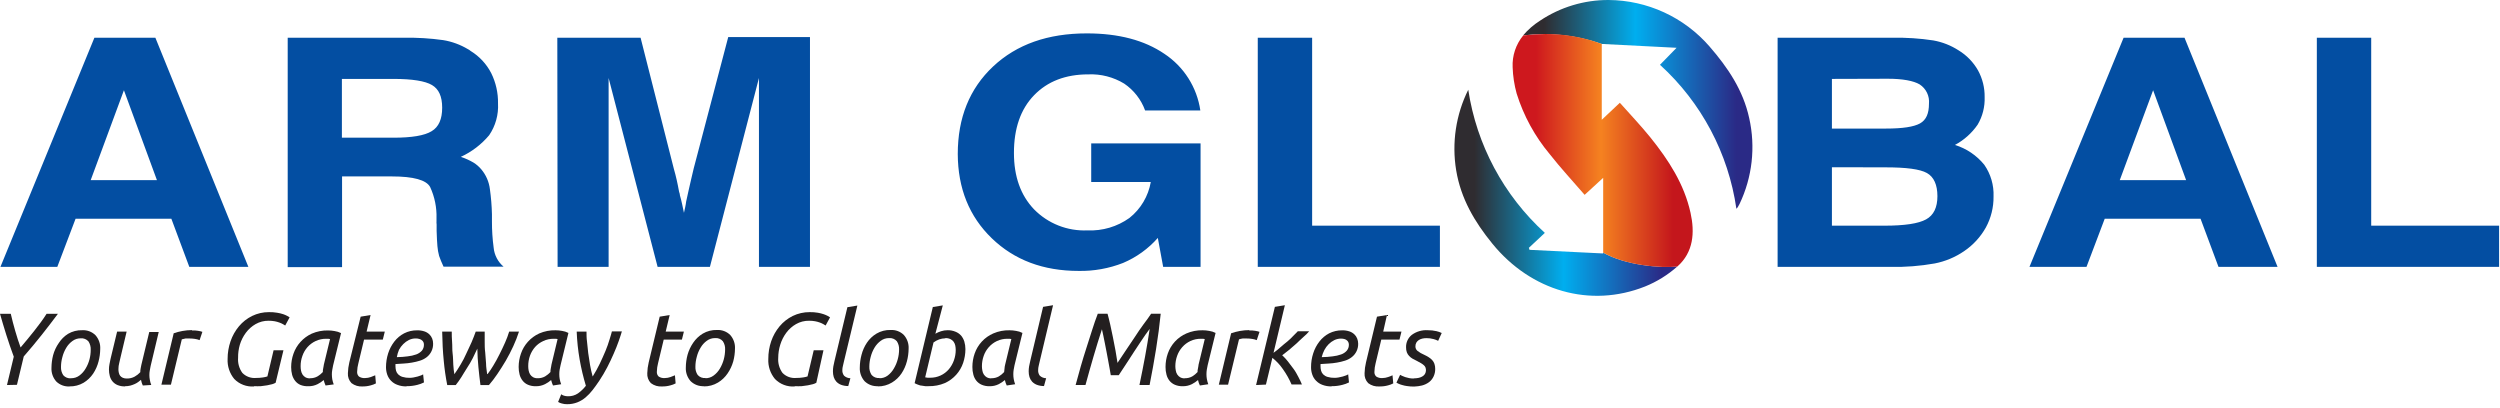 <svg xmlns="http://www.w3.org/2000/svg" width="441" height="72" viewBox="0 0 441 72" fill="none"><g clip-path="url(#clip0_23_17)"><path d="M1.23 67.92L2.43 62.92C1.96 61.65 1.52 60.37 1.12 59.1C0.72 57.83 0.34 56.55 0 55.35H1.9C2.13 56.35 2.39 57.35 2.68 58.35C2.97 59.35 3.28 60.35 3.63 61.29C4.43 60.36 5.23 59.38 6.05 58.35C6.87 57.32 7.59 56.35 8.22 55.35H10.22C9.307 56.577 8.357 57.813 7.37 59.06C6.383 60.307 5.323 61.58 4.19 62.88L2.99 67.88L1.23 67.92Z" fill="#231F20"></path><path d="M12.56 66.72C13.078 66.724 13.584 66.559 14 66.25C14.452 65.914 14.83 65.488 15.11 65C15.413 64.495 15.642 63.95 15.79 63.38C15.932 62.831 16.003 62.267 16 61.7C16.028 61.181 15.891 60.667 15.61 60.23C15.441 60.035 15.227 59.883 14.987 59.788C14.747 59.692 14.487 59.655 14.23 59.68C13.704 59.673 13.19 59.842 12.77 60.16C12.328 60.48 11.956 60.889 11.68 61.36C11.374 61.87 11.145 62.423 11 63C10.844 63.56 10.763 64.139 10.76 64.72C10.735 65.24 10.875 65.754 11.16 66.19C11.331 66.383 11.545 66.533 11.785 66.627C12.025 66.721 12.284 66.756 12.54 66.73M12.25 68.17C11.822 68.192 11.394 68.126 10.993 67.974C10.592 67.823 10.226 67.59 9.92 67.29C9.332 66.622 9.03 65.749 9.08 64.86C9.087 64.114 9.185 63.372 9.37 62.65C9.578 61.884 9.916 61.16 10.37 60.51C10.788 59.857 11.344 59.304 12 58.89C12.759 58.444 13.63 58.222 14.51 58.25C14.938 58.225 15.367 58.291 15.769 58.442C16.17 58.594 16.535 58.828 16.84 59.13C17.429 59.794 17.731 60.664 17.68 61.55C17.673 62.3 17.572 63.045 17.38 63.77C17.186 64.532 16.865 65.255 16.43 65.91C15.99 66.563 15.414 67.112 14.74 67.52C13.991 67.957 13.137 68.178 12.27 68.16L12.25 68.17Z" fill="#231F20"></path><path d="M22.05 68.16C21.595 68.174 21.142 68.092 20.72 67.92C20.383 67.779 20.085 67.559 19.85 67.28C19.624 67.005 19.46 66.684 19.37 66.34C19.268 65.962 19.218 65.572 19.22 65.18C19.22 64.868 19.25 64.556 19.31 64.25C19.36 63.94 19.42 63.63 19.5 63.31L20.66 58.49H22.34L21.27 63C21.21 63.28 21.14 63.6 21.04 64C20.941 64.365 20.891 64.742 20.89 65.12C20.887 65.332 20.911 65.544 20.96 65.75C20.999 65.941 21.077 66.121 21.19 66.28C21.315 66.436 21.476 66.56 21.66 66.64C21.888 66.735 22.134 66.78 22.38 66.77C22.858 66.781 23.33 66.667 23.75 66.44C24.124 66.233 24.462 65.966 24.75 65.65C24.75 65.46 24.75 65.26 24.8 65.05C24.85 64.84 24.87 64.62 24.93 64.38L26.33 58.56H28L26.57 64.56C26.51 64.83 26.46 65.1 26.42 65.36C26.371 65.627 26.348 65.898 26.35 66.17C26.351 66.448 26.378 66.726 26.43 67C26.482 67.311 26.566 67.616 26.68 67.91L25.19 68C25.13 67.87 25.07 67.71 25.01 67.55C24.947 67.371 24.9 67.187 24.87 67C24.717 67.136 24.557 67.263 24.39 67.38C24.197 67.522 23.989 67.642 23.77 67.74C23.517 67.853 23.257 67.946 22.99 68.02C22.682 68.094 22.367 68.131 22.05 68.13" fill="#231F20"></path><path d="M33.87 58.29C34.033 58.281 34.197 58.281 34.36 58.29L34.9 58.35L35.38 58.44C35.491 58.458 35.599 58.492 35.7 58.54L35.21 60C34.943 59.895 34.664 59.821 34.38 59.78C34.079 59.733 33.775 59.709 33.47 59.71C33.22 59.695 32.97 59.695 32.72 59.71C32.5 59.744 32.283 59.794 32.07 59.86L30.15 67.86H28.47L30.64 58.79C31.149 58.613 31.67 58.476 32.2 58.38C32.751 58.281 33.31 58.23 33.87 58.23" fill="#231F20"></path><path d="M44.8 68.17C44.161 68.217 43.52 68.124 42.921 67.897C42.321 67.671 41.779 67.317 41.33 66.86C40.507 65.866 40.085 64.599 40.15 63.31C40.148 62.248 40.324 61.194 40.67 60.19C41 59.231 41.501 58.34 42.15 57.56C42.787 56.801 43.573 56.181 44.46 55.74C45.394 55.285 46.421 55.052 47.46 55.06C47.942 55.05 48.425 55.087 48.9 55.17C49.256 55.225 49.607 55.309 49.95 55.42C50.191 55.5 50.426 55.6 50.65 55.72C50.84 55.82 50.98 55.91 51.09 55.98L50.31 57.42L49.91 57.18C49.712 57.068 49.505 56.974 49.29 56.9C49.02 56.8 48.743 56.724 48.46 56.67C48.107 56.607 47.749 56.577 47.39 56.58C46.584 56.567 45.79 56.771 45.09 57.17C44.417 57.555 43.831 58.076 43.37 58.7C42.899 59.334 42.541 60.045 42.31 60.8C42.092 61.55 41.987 62.329 42 63.11C41.924 64.066 42.194 65.016 42.76 65.79C43.072 66.106 43.45 66.348 43.866 66.501C44.283 66.653 44.728 66.711 45.17 66.67C45.578 66.673 45.986 66.643 46.39 66.58C46.655 66.543 46.916 66.483 47.17 66.4L48.26 61.79H50L48.62 67.52C48.431 67.627 48.229 67.711 48.02 67.77C47.77 67.84 47.47 67.91 47.13 67.97C46.79 68.03 46.43 68.08 46.03 68.12C45.63 68.14 45.23 68.14 44.83 68.12" fill="#231F20"></path><path d="M54.73 66.72C55.174 66.727 55.612 66.616 56 66.4C56.352 66.19 56.672 65.931 56.95 65.63C56.95 65.43 56.95 65.21 57.01 64.99C57.07 64.77 57.08 64.54 57.13 64.31L58.22 59.81C58.122 59.782 58.022 59.765 57.92 59.76C57.797 59.751 57.673 59.751 57.55 59.76C56.904 59.748 56.264 59.885 55.68 60.16C55.137 60.413 54.65 60.774 54.25 61.22C53.853 61.67 53.547 62.193 53.35 62.76C53.133 63.349 53.025 63.972 53.03 64.6C53.028 64.858 53.052 65.116 53.1 65.37C53.145 65.614 53.233 65.847 53.36 66.06C53.489 66.262 53.663 66.43 53.87 66.55C54.124 66.689 54.411 66.754 54.7 66.74M57.43 68C57.37 67.873 57.31 67.723 57.25 67.55C57.188 67.384 57.138 67.213 57.1 67.04C56.775 67.323 56.415 67.565 56.03 67.76C55.52 68.02 54.952 68.147 54.38 68.13C53.909 68.151 53.439 68.073 53 67.9C52.635 67.745 52.316 67.501 52.07 67.19C51.82 66.873 51.636 66.509 51.53 66.12C51.414 65.676 51.357 65.219 51.36 64.76C51.361 63.953 51.5 63.151 51.77 62.39C52.036 61.624 52.454 60.92 53 60.32C53.559 59.698 54.239 59.197 55 58.85C55.912 58.457 56.898 58.266 57.89 58.29C58.273 58.292 58.654 58.328 59.03 58.4C59.424 58.456 59.806 58.578 60.16 58.76L58.76 64.46C58.7 64.73 58.65 65 58.61 65.25C58.561 65.514 58.538 65.782 58.54 66.05C58.544 66.331 58.567 66.612 58.61 66.89C58.669 67.204 58.756 67.512 58.87 67.81L57.43 68Z" fill="#231F20"></path><path d="M64 68.17C63.283 68.228 62.571 68.018 62 67.58C61.779 67.348 61.609 67.073 61.5 66.772C61.392 66.47 61.347 66.149 61.37 65.83C61.387 65.19 61.471 64.553 61.62 63.93L63.62 55.86L65.37 55.57L64.67 58.49H67.88L67.53 59.9H64.22L63.22 64.07C63.088 64.556 63.014 65.056 63 65.56C62.985 65.718 63.006 65.878 63.061 66.027C63.117 66.176 63.205 66.31 63.32 66.42C63.643 66.629 64.027 66.724 64.41 66.69C64.751 66.685 65.089 66.624 65.41 66.51C65.676 66.422 65.936 66.319 66.19 66.2L66.31 67.63C66.019 67.785 65.71 67.902 65.39 67.98C64.905 68.115 64.403 68.179 63.9 68.17" fill="#231F20"></path><path d="M71.7 68.16C71.158 68.173 70.618 68.081 70.11 67.89C69.694 67.744 69.317 67.506 69.005 67.195C68.694 66.883 68.456 66.506 68.31 66.09C68.164 65.669 68.09 65.226 68.09 64.78C68.09 63.949 68.218 63.122 68.47 62.33C68.711 61.579 69.08 60.876 69.56 60.25C70.025 59.647 70.615 59.152 71.29 58.8C72.002 58.439 72.792 58.257 73.59 58.27C74.025 58.259 74.458 58.323 74.87 58.46C75.195 58.567 75.492 58.745 75.74 58.98C75.959 59.191 76.13 59.447 76.24 59.73C76.348 60.011 76.402 60.309 76.4 60.61C76.413 61.068 76.319 61.523 76.124 61.938C75.93 62.353 75.641 62.717 75.28 63C74.923 63.275 74.52 63.485 74.09 63.62C73.625 63.766 73.151 63.88 72.67 63.96C72.181 64.047 71.686 64.103 71.19 64.13L69.76 64.22C69.76 64.31 69.76 64.39 69.76 64.45V64.6C69.763 64.866 69.796 65.131 69.86 65.39C69.929 65.636 70.06 65.859 70.24 66.04C70.451 66.245 70.708 66.396 70.99 66.48C71.398 66.603 71.824 66.661 72.25 66.65C72.492 66.65 72.733 66.627 72.97 66.58C73.207 66.543 73.441 66.49 73.67 66.42C73.9 66.35 74.1 66.29 74.27 66.22C74.402 66.176 74.527 66.112 74.64 66.03L74.79 67.46C74.418 67.648 74.025 67.793 73.62 67.89C73 68.052 72.361 68.129 71.72 68.12M70 63C70.7 63 71.34 62.93 71.92 62.86C72.435 62.807 72.942 62.693 73.43 62.52C73.813 62.381 74.156 62.151 74.43 61.85C74.672 61.544 74.797 61.16 74.78 60.77C74.779 60.651 74.759 60.533 74.72 60.42C74.669 60.296 74.595 60.184 74.5 60.09C74.362 59.951 74.189 59.851 74 59.8C73.784 59.731 73.557 59.697 73.33 59.7C72.918 59.698 72.511 59.79 72.14 59.97C71.77 60.154 71.432 60.397 71.14 60.69C70.843 60.985 70.59 61.322 70.39 61.69C70.211 62.111 70.08 62.55 70 63Z" fill="#231F20"></path><path d="M86 66C86.362 65.527 86.696 65.032 87 64.52C87.37 63.91 87.74 63.26 88.1 62.52C88.46 61.78 88.8 61.13 89.1 60.42C89.38 59.792 89.621 59.148 89.82 58.49H91.55C91.269 59.366 90.935 60.224 90.55 61.06C90.14 61.95 89.7 62.8 89.22 63.63C88.74 64.46 88.22 65.24 87.73 65.98C87.24 66.72 86.73 67.36 86.25 67.92H84.75C84.61 66.92 84.5 65.81 84.39 64.75C84.28 63.69 84.23 62.6 84.2 61.5C83.96 62.04 83.69 62.6 83.39 63.19C83.09 63.78 82.76 64.34 82.39 64.9C82.02 65.46 81.72 66 81.39 66.52C81.06 67.04 80.72 67.52 80.39 67.92H78.89C78.614 66.515 78.41 65.096 78.28 63.67C78.12 62.08 78.03 60.35 78 58.49H79.69C79.69 59.06 79.69 59.67 79.75 60.34C79.81 61.01 79.75 61.67 79.84 62.34C79.93 63.01 79.92 63.66 79.96 64.34C80 65.02 80.07 65.53 80.15 66.01C80.52 65.49 80.89 64.92 81.26 64.29C81.63 63.66 81.98 63.02 82.26 62.36C82.54 61.7 82.9 61.06 83.19 60.36C83.48 59.66 83.72 59.08 83.92 58.49H85.5C85.5 59.03 85.5 59.61 85.5 60.24C85.5 60.87 85.5 61.5 85.59 62.15L85.74 64.1C85.74 64.75 85.86 65.37 85.93 65.96" fill="#231F20"></path><path d="M94.85 66.72C95.304 66.731 95.753 66.62 96.15 66.4C96.5 66.188 96.82 65.929 97.1 65.63C97.1 65.43 97.1 65.21 97.16 64.99C97.22 64.77 97.23 64.54 97.28 64.31L98.36 59.81C98.265 59.782 98.168 59.766 98.07 59.76C97.943 59.751 97.816 59.751 97.69 59.76C97.047 59.748 96.411 59.885 95.83 60.16C95.287 60.405 94.8 60.759 94.4 61.2C94.003 61.652 93.695 62.175 93.49 62.74C93.281 63.331 93.176 63.953 93.18 64.58C93.178 64.838 93.202 65.096 93.25 65.35C93.295 65.594 93.383 65.827 93.51 66.04C93.638 66.242 93.813 66.41 94.02 66.53C94.274 66.669 94.561 66.734 94.85 66.72ZM97.55 68C97.49 67.873 97.43 67.723 97.37 67.55C97.308 67.384 97.258 67.213 97.22 67.04C96.894 67.323 96.535 67.565 96.15 67.76C95.639 68.017 95.072 68.145 94.5 68.13C94.03 68.14 93.563 68.052 93.13 67.87C92.765 67.715 92.445 67.471 92.2 67.16C91.95 66.843 91.766 66.479 91.66 66.09C91.544 65.646 91.487 65.189 91.49 64.73C91.491 63.922 91.63 63.121 91.9 62.36C92.163 61.595 92.578 60.891 93.12 60.29C93.678 59.668 94.359 59.167 95.12 58.82C96.031 58.426 97.017 58.235 98.01 58.26C98.392 58.263 98.774 58.299 99.15 58.37C99.541 58.426 99.919 58.548 100.27 58.73L98.88 64.43C98.82 64.7 98.77 64.97 98.72 65.22C98.679 65.485 98.659 65.752 98.66 66.02C98.658 66.302 98.682 66.583 98.73 66.86C98.789 67.174 98.876 67.482 98.99 67.78L97.55 68Z" fill="#231F20"></path><path d="M104.56 66.4C105.018 65.67 105.435 64.915 105.81 64.14C106.18 63.36 106.51 62.61 106.81 61.9C107.11 61.19 107.33 60.53 107.52 59.9C107.71 59.27 107.86 58.82 107.94 58.46H109.7C109.57 58.92 109.38 59.46 109.14 60.17C108.9 60.88 108.6 61.59 108.26 62.38C107.92 63.17 107.53 63.99 107.1 64.82C106.673 65.638 106.202 66.433 105.69 67.2C105.31 67.77 104.92 68.3 104.53 68.81C104.163 69.286 103.748 69.721 103.29 70.11C102.853 70.477 102.36 70.771 101.83 70.98C101.256 71.2 100.645 71.308 100.03 71.3C99.712 71.305 99.395 71.261 99.09 71.17C98.863 71.117 98.647 71.025 98.45 70.9L99 69.55C99.146 69.663 99.312 69.748 99.49 69.8C99.711 69.866 99.94 69.9 100.17 69.9C100.806 69.924 101.432 69.745 101.96 69.39C102.485 69.013 102.954 68.561 103.35 68.05C102.891 66.53 102.524 64.984 102.25 63.42C101.965 61.79 101.792 60.143 101.73 58.49H103.46C103.46 59.03 103.46 59.63 103.55 60.27C103.64 60.91 103.67 61.59 103.76 62.27C103.85 62.95 103.96 63.66 104.08 64.36C104.2 65.06 104.36 65.73 104.53 66.36" fill="#231F20"></path><path d="M116.81 68.17C116.093 68.228 115.381 68.018 114.81 67.58C114.589 67.348 114.419 67.073 114.31 66.772C114.202 66.47 114.157 66.149 114.18 65.83C114.197 65.19 114.281 64.553 114.43 63.93L116.37 55.86L118.13 55.57L117.43 58.49H120.64L120.29 59.9H117.08L116.08 64.07C115.952 64.557 115.881 65.057 115.87 65.56C115.855 65.718 115.876 65.878 115.931 66.027C115.987 66.176 116.075 66.31 116.19 66.42C116.513 66.629 116.897 66.724 117.28 66.69C117.621 66.685 117.959 66.624 118.28 66.51C118.546 66.422 118.806 66.319 119.06 66.2L119.18 67.63C118.889 67.785 118.58 67.902 118.26 67.98C117.775 68.115 117.273 68.179 116.77 68.17" fill="#231F20"></path><path d="M124.42 66.72C124.945 66.729 125.459 66.564 125.88 66.25C126.335 65.915 126.717 65.489 127 65C127.299 64.493 127.527 63.948 127.68 63.38C127.828 62.819 127.905 62.241 127.91 61.66C127.94 61.14 127.799 60.624 127.51 60.19C127.342 59.994 127.128 59.841 126.888 59.745C126.647 59.649 126.387 59.613 126.13 59.64C125.604 59.635 125.091 59.804 124.67 60.12C124.23 60.441 123.863 60.849 123.59 61.32C123.281 61.825 123.052 62.375 122.91 62.95C122.754 63.51 122.673 64.089 122.67 64.67C122.64 65.191 122.781 65.707 123.07 66.14C123.239 66.335 123.453 66.487 123.693 66.581C123.934 66.675 124.193 66.709 124.45 66.68M124.16 68.12C123.732 68.142 123.304 68.076 122.903 67.924C122.502 67.773 122.136 67.54 121.83 67.24C121.535 66.911 121.308 66.527 121.162 66.11C121.016 65.693 120.954 65.251 120.98 64.81C120.986 64.064 121.087 63.321 121.28 62.6C121.492 61.836 121.83 61.113 122.28 60.46C122.72 59.807 123.296 59.258 123.97 58.85C124.726 58.405 125.593 58.183 126.47 58.21C126.9 58.185 127.33 58.25 127.733 58.402C128.136 58.553 128.503 58.788 128.81 59.09C129.399 59.754 129.701 60.624 129.65 61.51C129.643 62.26 129.542 63.005 129.35 63.73C129.136 64.493 128.799 65.216 128.35 65.87C127.91 66.523 127.334 67.073 126.66 67.48C125.898 67.941 125.021 68.177 124.13 68.16L124.16 68.12Z" fill="#231F20"></path><path d="M140.17 68.17C139.533 68.217 138.893 68.124 138.295 67.897C137.698 67.671 137.157 67.317 136.71 66.86C135.882 65.868 135.46 64.6 135.53 63.31C135.525 62.249 135.698 61.194 136.04 60.19C136.37 59.231 136.871 58.34 137.52 57.56C138.156 56.801 138.943 56.181 139.83 55.74C140.764 55.286 141.791 55.053 142.83 55.06C143.316 55.051 143.801 55.088 144.28 55.17C144.619 55.228 144.953 55.312 145.28 55.42C145.524 55.502 145.761 55.602 145.99 55.72L146.42 55.98L145.64 57.42L145.24 57.18C145.045 57.069 144.841 56.976 144.63 56.9C144.357 56.8 144.076 56.724 143.79 56.67C143.437 56.606 143.079 56.576 142.72 56.58C141.914 56.567 141.12 56.771 140.42 57.17C139.747 57.555 139.161 58.076 138.7 58.7C138.229 59.334 137.871 60.045 137.64 60.8C137.405 61.548 137.284 62.326 137.28 63.11C137.204 64.066 137.474 65.016 138.04 65.79C138.352 66.106 138.729 66.348 139.146 66.501C139.563 66.653 140.008 66.711 140.45 66.67C140.858 66.673 141.266 66.643 141.67 66.58C141.935 66.543 142.196 66.483 142.45 66.4L143.54 61.79H145.26L144 67.52C143.812 67.629 143.61 67.713 143.4 67.77C143.15 67.84 142.85 67.91 142.51 67.97C142.17 68.03 141.81 68.08 141.42 68.12C141.03 68.16 140.62 68.12 140.21 68.12" fill="#231F20"></path><path d="M148.87 63.77L148.69 64.55C148.624 64.784 148.59 65.027 148.59 65.27C148.566 65.629 148.673 65.984 148.89 66.27C149.194 66.554 149.594 66.715 150.01 66.72L149.63 68.1C149.2 68.105 148.773 68.03 148.37 67.88C148.051 67.759 147.764 67.568 147.53 67.32C147.32 67.087 147.163 66.81 147.07 66.51C146.974 66.185 146.927 65.848 146.93 65.51C146.929 65.219 146.953 64.928 147 64.64C147.051 64.323 147.117 64.01 147.2 63.7L149.48 54.19L151.24 53.9L148.87 63.77Z" fill="#231F20"></path><path d="M155.13 66.72C155.655 66.73 156.169 66.565 156.59 66.25C157.034 65.912 157.405 65.486 157.68 65C157.983 64.495 158.212 63.95 158.36 63.38C158.515 62.82 158.596 62.241 158.6 61.66C158.625 61.14 158.485 60.626 158.2 60.19C158.03 59.995 157.817 59.843 157.577 59.748C157.337 59.652 157.077 59.615 156.82 59.64C156.293 59.633 155.78 59.802 155.36 60.12C154.92 60.443 154.549 60.851 154.27 61.32C153.965 61.827 153.736 62.377 153.59 62.95C153.434 63.51 153.353 64.088 153.35 64.67C153.325 65.19 153.465 65.704 153.75 66.14C153.92 66.333 154.135 66.483 154.375 66.577C154.615 66.671 154.874 66.706 155.13 66.68M154.84 68.12C154.412 68.142 153.984 68.076 153.583 67.924C153.182 67.773 152.816 67.54 152.51 67.24C151.922 66.572 151.62 65.699 151.67 64.81C151.676 64.064 151.777 63.321 151.97 62.6C152.162 61.837 152.483 61.114 152.92 60.46C153.357 59.805 153.934 59.255 154.61 58.85C155.365 58.403 156.233 58.18 157.11 58.21C157.538 58.185 157.967 58.251 158.368 58.402C158.77 58.554 159.135 58.788 159.44 59.09C160.028 59.754 160.33 60.624 160.28 61.51C160.273 62.26 160.172 63.005 159.98 63.73C159.786 64.492 159.464 65.215 159.03 65.87C158.593 66.525 158.015 67.075 157.34 67.48C156.587 67.937 155.721 68.173 154.84 68.16V68.12Z" fill="#231F20"></path><path d="M166.75 59.68C166.382 59.685 166.017 59.749 165.67 59.87C165.313 60.003 164.977 60.184 164.67 60.41L163.2 66.56L163.62 66.63C163.776 66.645 163.934 66.645 164.09 66.63C164.715 66.637 165.334 66.506 165.902 66.246C166.471 65.987 166.975 65.606 167.38 65.13C167.768 64.668 168.07 64.139 168.27 63.57C168.482 62.98 168.59 62.357 168.59 61.73C168.589 61.468 168.562 61.207 168.51 60.95C168.459 60.709 168.361 60.482 168.22 60.28C168.074 60.083 167.882 59.925 167.66 59.82C167.378 59.691 167.07 59.629 166.76 59.64M165 58.87C165.315 58.685 165.651 58.538 166 58.43C166.378 58.308 166.773 58.247 167.17 58.25C167.64 58.242 168.106 58.331 168.54 58.51C168.923 58.659 169.265 58.895 169.54 59.2C169.798 59.513 169.991 59.873 170.11 60.26C170.235 60.692 170.299 61.14 170.3 61.59C170.298 62.413 170.163 63.23 169.9 64.01C169.64 64.782 169.224 65.493 168.68 66.1C168.124 66.725 167.443 67.226 166.68 67.57C165.773 67.953 164.795 68.141 163.81 68.12H163.21C162.988 68.101 162.768 68.068 162.55 68.02C162.32 68.02 162.11 67.91 161.89 67.84C161.699 67.775 161.515 67.691 161.34 67.59L164.55 54.16L166.31 53.87L165 58.87Z" fill="#231F20"></path><path d="M174.88 66.72C175.337 66.732 175.79 66.621 176.19 66.4C176.539 66.19 176.856 65.931 177.13 65.63C177.14 65.415 177.163 65.202 177.2 64.99C177.2 64.77 177.26 64.54 177.31 64.31L178.4 59.81C178.302 59.782 178.202 59.765 178.1 59.76C177.977 59.751 177.853 59.751 177.73 59.76C177.084 59.749 176.445 59.886 175.86 60.16C175.32 60.414 174.837 60.774 174.44 61.22C174.037 61.667 173.727 62.191 173.53 62.76C173.318 63.35 173.21 63.973 173.21 64.6C173.212 64.859 173.239 65.117 173.29 65.37C173.326 65.616 173.415 65.851 173.55 66.06C173.679 66.262 173.853 66.43 174.06 66.55C174.31 66.689 174.594 66.755 174.88 66.74M177.59 68C177.515 67.855 177.452 67.705 177.4 67.55C177.342 67.383 177.295 67.213 177.26 67.04C176.933 67.321 176.574 67.563 176.19 67.76C175.679 68.018 175.112 68.145 174.54 68.13C174.07 68.14 173.603 68.052 173.17 67.87C172.804 67.713 172.482 67.469 172.23 67.16C171.979 66.845 171.799 66.48 171.7 66.09C171.579 65.647 171.522 65.189 171.53 64.73C171.528 63.923 171.663 63.122 171.93 62.36C172.202 61.575 172.634 60.855 173.199 60.246C173.763 59.636 174.448 59.151 175.21 58.82C176.118 58.426 177.101 58.235 178.09 58.26C178.476 58.262 178.861 58.299 179.24 58.37C179.631 58.426 180.01 58.548 180.36 58.73L178.96 64.43C178.9 64.7 178.85 64.97 178.81 65.22C178.769 65.485 178.749 65.752 178.75 66.02C178.749 66.302 178.772 66.583 178.82 66.86C178.876 67.174 178.959 67.481 179.07 67.78L177.59 68Z" fill="#231F20"></path><path d="M183.4 63.77L183.22 64.55C183.162 64.786 183.132 65.027 183.13 65.27C183.103 65.627 183.206 65.982 183.42 66.27C183.724 66.554 184.124 66.715 184.54 66.72L184.16 68.1C183.73 68.104 183.303 68.03 182.9 67.88C182.583 67.757 182.296 67.566 182.06 67.32C181.85 67.087 181.693 66.81 181.6 66.51C181.504 66.185 181.457 65.848 181.46 65.51C181.459 65.219 181.483 64.927 181.53 64.64C181.581 64.323 181.647 64.01 181.73 63.7L184 54.13L185.76 53.84L183.4 63.77Z" fill="#231F20"></path><path d="M202.78 58.05C202.58 58.32 202.34 58.66 202.05 59.05L201.11 60.44L200.06 62.03L199 63.67L198.06 65.1L197.35 66.18H195.94C195.89 65.89 195.83 65.52 195.75 65.08C195.67 64.64 195.58 64.16 195.49 63.65C195.4 63.14 195.29 62.65 195.19 62.05C195.09 61.45 194.98 60.97 194.88 60.46C194.78 59.95 194.68 59.46 194.6 59.08C194.52 58.7 194.44 58.32 194.38 58.08C193.87 59.64 193.38 61.25 192.89 62.91C192.4 64.57 191.94 66.24 191.48 67.91H189.74C190.03 66.82 190.33 65.72 190.65 64.62C190.97 63.52 191.3 62.42 191.65 61.35C192 60.28 192.32 59.24 192.65 58.22C192.98 57.2 193.3 56.22 193.65 55.34H195.37C195.52 55.87 195.67 56.5 195.84 57.23C196.01 57.96 196.16 58.71 196.32 59.5C196.48 60.29 196.64 61.08 196.78 61.87C196.92 62.66 197.04 63.37 197.13 64.01L198.57 61.85L200.16 59.48C200.69 58.69 201.16 57.94 201.71 57.22C202.26 56.5 202.71 55.87 203.06 55.34H204.75C204.543 57.38 204.27 59.457 203.93 61.57C203.59 63.683 203.21 65.797 202.79 67.91H201C201.36 66.17 201.7 64.48 202 62.84C202.3 61.2 202.57 59.6 202.8 58.04" fill="#231F20"></path><path d="M209 66.72C209.457 66.732 209.91 66.621 210.31 66.4C210.659 66.19 210.975 65.931 211.25 65.63C211.25 65.43 211.25 65.21 211.32 64.99C211.39 64.77 211.38 64.54 211.43 64.31L212.52 59.81C212.422 59.782 212.322 59.765 212.22 59.76C212.097 59.751 211.973 59.751 211.85 59.76C211.204 59.749 210.565 59.886 209.98 60.16C209.44 60.414 208.957 60.774 208.56 61.22C208.16 61.67 207.851 62.193 207.65 62.76C207.438 63.35 207.33 63.973 207.33 64.6C207.332 64.859 207.358 65.117 207.41 65.37C207.446 65.616 207.535 65.851 207.67 66.06C207.798 66.262 207.973 66.43 208.18 66.55C208.43 66.689 208.714 66.755 209 66.74M211.66 68C211.585 67.855 211.522 67.705 211.47 67.55C211.411 67.383 211.365 67.213 211.33 67.04C211.003 67.321 210.644 67.563 210.26 67.76C209.749 68.018 209.182 68.145 208.61 68.13C208.14 68.14 207.673 68.052 207.24 67.87C206.874 67.713 206.551 67.469 206.3 67.16C206.049 66.845 205.868 66.48 205.77 66.09C205.649 65.647 205.592 65.189 205.6 64.73C205.598 63.923 205.733 63.122 206 62.36C206.272 61.575 206.704 60.855 207.268 60.246C207.833 59.636 208.518 59.151 209.28 58.82C210.188 58.426 211.171 58.235 212.16 58.26C212.546 58.262 212.931 58.299 213.31 58.37C213.701 58.426 214.079 58.548 214.43 58.73L213.03 64.43C212.97 64.7 212.92 64.97 212.88 65.22C212.839 65.485 212.819 65.752 212.82 66.02C212.818 66.302 212.842 66.583 212.89 66.86C212.946 67.174 213.029 67.481 213.14 67.78L211.66 68Z" fill="#231F20"></path><path d="M220.35 58.29C220.513 58.281 220.677 58.281 220.84 58.29L221.38 58.35L221.86 58.44C221.971 58.458 222.078 58.492 222.18 58.54L221.69 60C221.423 59.895 221.144 59.821 220.86 59.78C220.559 59.733 220.255 59.709 219.95 59.71C219.7 59.695 219.45 59.695 219.2 59.71C218.983 59.742 218.769 59.792 218.56 59.86L216.63 67.86H215L217.17 58.79C217.679 58.613 218.2 58.476 218.73 58.38C219.281 58.281 219.84 58.231 220.4 58.23" fill="#231F20"></path><path d="M221.57 67.92L224.89 54.13L226.65 53.84L224.65 62.24C225.05 61.95 225.46 61.63 225.89 61.24C226.32 60.85 226.71 60.55 227.09 60.24C227.47 59.93 227.82 59.58 228.14 59.24C228.46 58.9 228.73 58.67 228.93 58.44H230.93C230.67 58.75 230.35 59.1 229.93 59.44C229.51 59.78 229.12 60.22 228.68 60.61C228.24 61 227.81 61.38 227.37 61.74C226.93 62.1 226.53 62.41 226.18 62.67C226.543 63.002 226.877 63.363 227.18 63.75C227.51 64.16 227.83 64.61 228.18 65.07C228.53 65.53 228.77 66.01 229.03 66.49C229.29 66.97 229.49 67.41 229.66 67.82H227.83C227.42 66.869 226.91 65.964 226.31 65.12C225.791 64.366 225.164 63.692 224.45 63.12L223.31 67.84L221.57 67.92Z" fill="#231F20"></path><path d="M234.88 68.16C234.334 68.173 233.791 68.081 233.28 67.89C232.857 67.737 232.475 67.491 232.16 67.17C231.856 66.867 231.627 66.497 231.49 66.09C231.34 65.67 231.266 65.226 231.27 64.78C231.265 63.948 231.393 63.121 231.65 62.33C231.887 61.578 232.256 60.873 232.74 60.25C233.201 59.648 233.788 59.153 234.46 58.8C235.173 58.442 235.962 58.261 236.76 58.27C237.194 58.258 237.628 58.322 238.04 58.46C238.365 58.567 238.662 58.745 238.91 58.98C239.132 59.189 239.303 59.445 239.41 59.73C239.521 60.01 239.579 60.309 239.58 60.61C239.594 61.069 239.5 61.526 239.303 61.941C239.107 62.357 238.814 62.72 238.45 63C238.094 63.277 237.691 63.487 237.26 63.62C236.798 63.766 236.327 63.88 235.85 63.96C235.357 64.047 234.86 64.104 234.36 64.13L232.94 64.22C232.931 64.296 232.931 64.374 232.94 64.45V64.6C232.938 64.867 232.972 65.132 233.04 65.39C233.105 65.635 233.233 65.859 233.41 66.04C233.621 66.245 233.878 66.396 234.16 66.48C234.568 66.603 234.994 66.661 235.42 66.65C235.662 66.651 235.903 66.627 236.14 66.58C236.38 66.543 236.617 66.49 236.85 66.42L237.45 66.22C237.581 66.174 237.706 66.11 237.82 66.03L237.96 67.46C237.588 67.648 237.195 67.793 236.79 67.89C236.173 68.052 235.537 68.13 234.9 68.12M233.15 63C233.86 63 234.5 62.93 235.08 62.86C235.592 62.807 236.095 62.693 236.58 62.52C236.965 62.386 237.31 62.156 237.58 61.85C237.83 61.547 237.958 61.162 237.94 60.77C237.935 60.65 237.911 60.532 237.87 60.42C237.827 60.293 237.751 60.179 237.65 60.09C237.532 59.972 237.388 59.883 237.23 59.83C237.013 59.761 236.787 59.728 236.56 59.73C236.148 59.727 235.74 59.819 235.37 60C234.999 60.182 234.661 60.426 234.37 60.72C234.076 61.016 233.827 61.352 233.63 61.72C233.418 62.125 233.257 62.555 233.15 63Z" fill="#231F20"></path><path d="M243.34 68.17C242.623 68.228 241.911 68.018 241.34 67.58C241.119 67.348 240.949 67.073 240.84 66.772C240.732 66.47 240.687 66.149 240.71 65.83C240.727 65.19 240.811 64.553 240.96 63.93L242.9 55.86L244.66 55.57L244 58.49H247.22L246.87 59.9H243.66L242.66 64.07C242.532 64.557 242.461 65.057 242.45 65.56C242.431 65.718 242.45 65.879 242.506 66.029C242.561 66.178 242.652 66.312 242.77 66.42C243.093 66.629 243.477 66.724 243.86 66.69C244.201 66.687 244.539 66.626 244.86 66.51C245.127 66.426 245.388 66.322 245.64 66.2L245.77 67.63C245.479 67.785 245.17 67.902 244.85 67.98C244.365 68.114 243.863 68.178 243.36 68.17" fill="#231F20"></path><path d="M249.4 66.74C249.662 66.742 249.923 66.718 250.18 66.67C250.418 66.627 250.648 66.546 250.86 66.43C251.058 66.328 251.227 66.176 251.35 65.99C251.455 65.814 251.518 65.616 251.535 65.411C251.553 65.207 251.523 65.001 251.45 64.81C251.387 64.658 251.287 64.524 251.16 64.42C251.006 64.284 250.838 64.163 250.66 64.06L249.95 63.67C249.67 63.54 249.42 63.41 249.19 63.28C248.964 63.151 248.759 62.989 248.58 62.8C248.401 62.617 248.261 62.399 248.17 62.16C248.067 61.871 248.02 61.566 248.03 61.26C248.017 60.844 248.1 60.431 248.274 60.052C248.447 59.674 248.706 59.341 249.03 59.08C249.849 58.476 250.855 58.182 251.87 58.25C252.388 58.245 252.905 58.302 253.41 58.42C253.725 58.492 254.03 58.599 254.32 58.74L253.69 60.12C253.429 59.986 253.154 59.882 252.87 59.81C252.463 59.697 252.042 59.643 251.62 59.65C251.388 59.648 251.157 59.672 250.93 59.72C250.707 59.766 250.494 59.85 250.3 59.97C250.117 60.083 249.963 60.237 249.85 60.42C249.733 60.627 249.674 60.862 249.68 61.1C249.676 61.255 249.708 61.409 249.774 61.55C249.84 61.69 249.938 61.814 250.06 61.91C250.41 62.179 250.793 62.401 251.2 62.57C251.475 62.697 251.742 62.84 252 63C252.231 63.142 252.443 63.314 252.63 63.51C252.808 63.7 252.944 63.924 253.03 64.17C253.127 64.463 253.175 64.771 253.17 65.08C253.178 65.543 253.079 66.002 252.88 66.42C252.695 66.814 252.417 67.157 252.07 67.42C251.701 67.69 251.283 67.887 250.84 68C249.973 68.213 249.071 68.247 248.19 68.1C247.895 68.062 247.604 67.998 247.32 67.91C247.107 67.856 246.9 67.782 246.7 67.69L246.33 67.5L246.98 66.12L247.33 66.3C247.48 66.37 247.67 66.44 247.88 66.52C248.109 66.595 248.343 66.656 248.58 66.7C248.841 66.749 249.105 66.772 249.37 66.77" fill="#231F20"></path><path d="M408.69 6.66H418.28V39.81H440.84V47.07H408.69V6.66ZM373.93 31.77H385.63L379.81 15.92L373.93 31.77ZM358 47.07L374.6 6.66H385.35L401.76 47.07H391.34L388.18 38.59H371.27L368.06 47.07H358ZM323.15 13.92V22.68H332.69C335.61 22.68 337.59 22.38 338.69 21.77C339.79 21.16 340.27 20 340.27 18.3C340.334 17.636 340.216 16.967 339.926 16.366C339.637 15.765 339.189 15.254 338.63 14.89C337.54 14.25 335.63 13.89 333.01 13.89L323.15 13.92ZM323.15 29.5V39.81H332.41C336 39.81 338.41 39.44 339.76 38.7C341.11 37.96 341.76 36.59 341.76 34.6C341.76 32.61 341.14 31.21 339.91 30.52C338.68 29.83 336.24 29.52 332.62 29.52L323.15 29.5ZM313.57 6.66H333.85C336.252 6.611 338.655 6.768 341.03 7.13C342.618 7.411 344.134 8.006 345.49 8.88C346.922 9.75 348.106 10.972 348.93 12.43C349.718 13.873 350.118 15.496 350.09 17.14C350.151 18.845 349.721 20.532 348.85 22C347.819 23.491 346.448 24.714 344.85 25.57C346.886 26.197 348.689 27.415 350.03 29.07C351.168 30.706 351.74 32.669 351.66 34.66C351.684 36.565 351.219 38.445 350.31 40.12C349.372 41.799 348.054 43.234 346.46 44.31C344.904 45.372 343.149 46.107 341.3 46.47C338.72 46.931 336.1 47.135 333.48 47.08H313.57V6.66ZM221.87 6.66H231.46V39.81H254V47.07H221.87V6.66ZM192.49 32.1V25.29H211.78V47.07H205.18L204.24 41.97C202.556 43.88 200.465 45.387 198.12 46.38C195.621 47.361 192.954 47.84 190.27 47.79C184.03 47.79 178.923 45.87 174.95 42.03C170.977 38.19 168.977 33.237 168.95 27.17C168.95 20.777 171.027 15.63 175.18 11.73C179.333 7.83 184.85 5.883 191.73 5.89C197.31 5.89 201.863 7.09 205.39 9.49C207.094 10.615 208.541 12.087 209.635 13.81C210.73 15.534 211.447 17.47 211.74 19.49H202C201.3 17.561 200.009 15.902 198.31 14.75C196.405 13.591 194.198 13.024 191.97 13.12C187.97 13.12 184.783 14.347 182.41 16.8C180.037 19.253 178.853 22.653 178.86 27C178.86 31.14 180.04 34.447 182.4 36.92C183.622 38.168 185.094 39.144 186.719 39.785C188.343 40.426 190.085 40.717 191.83 40.64C194.472 40.758 197.078 39.987 199.23 38.45C201.223 36.868 202.565 34.608 203 32.1H192.49ZM98.31 6.66H113L118.88 29.83C119.06 30.46 119.23 31.1 119.37 31.74C119.51 32.38 119.65 33.03 119.76 33.66C119.76 33.8 119.84 33.94 119.87 34.07C119.908 34.186 119.928 34.308 119.93 34.43C120.08 34.95 120.2 35.43 120.32 35.98L120.65 37.54C120.72 37.2 120.8 36.88 120.87 36.54C120.94 36.2 121 35.9 121.04 35.54L121.26 34.54C121.33 34.21 121.41 33.88 121.48 33.54C121.63 32.91 121.78 32.27 121.92 31.62L122.37 29.71L128.46 6.54H142.88V47.07H133.88V13.76L125.23 47.07H116L107.36 13.76V47.07H98.36L98.31 6.66ZM60.31 13.92V24.29H69.4C72.653 24.29 74.897 23.91 76.13 23.15C77.4 22.4 78 21 78 19C78 17 77.4 15.71 76.2 15C75 14.29 72.73 13.92 69.41 13.92H60.31ZM50.75 6.66H71.2C73.541 6.613 75.882 6.753 78.2 7.08C79.726 7.333 81.191 7.869 82.52 8.66C82.608 8.697 82.692 8.744 82.77 8.8C82.863 8.85 82.947 8.914 83.02 8.99C84.565 9.937 85.821 11.289 86.65 12.9C87.472 14.562 87.883 16.396 87.85 18.25C87.959 20.237 87.411 22.205 86.29 23.85C84.926 25.477 83.219 26.782 81.29 27.67C82.063 27.925 82.807 28.26 83.51 28.67C84.03 28.991 84.496 29.393 84.89 29.86C85.735 30.858 86.267 32.082 86.42 33.38C86.623 34.839 86.743 36.308 86.78 37.78V39.06C86.775 40.608 86.875 42.155 87.08 43.69C87.203 44.993 87.831 46.195 88.83 47.04H78.24C78.06 46.63 77.91 46.28 77.8 46.04C77.69 45.8 77.58 45.45 77.46 45.15C77.307 44.587 77.207 44.011 77.16 43.43C77.1 42.8 77.06 41.9 77.02 40.72V39.59C76.992 39.395 76.985 39.197 77 39V38.5C77.057 36.605 76.674 34.722 75.88 33C75.213 31.747 72.95 31.12 69.09 31.12H60.34V47.12H50.75V6.66ZM16 31.77H27.68L21.86 15.92L16 31.77ZM0.08 47.07L16.65 6.66H27.41L43.81 47.07H33.39L30.23 38.59H13.33L10.11 47.07H0.08Z" fill="#034EA2"></path><path fill-rule="evenodd" clip-rule="evenodd" d="M256.87 30.05C257.7 35.05 260.12 39.14 263.26 42.99C270.06 51.33 280.5 54.39 290.2 50.53C292.284 49.687 294.209 48.493 295.89 47C293.03 47.33 286.74 46.81 282.8 44.56V44.71L269.8 44.07C269.8 43.95 269.73 43.83 269.69 43.72L272.51 41.08C265.244 34.462 260.474 25.547 259 15.83C256.816 20.229 256.071 25.204 256.87 30.05Z" fill="url(#paint0_linear_23_17)"></path><path fill-rule="evenodd" clip-rule="evenodd" d="M271.67 3.64C270.544 4.354 269.533 5.234 268.67 6.25C273.34 5.66 278.084 6.174 282.52 7.75L295.75 8.43L292.82 11.43C300.127 18.074 304.893 27.055 306.3 36.83C306.381 36.744 306.458 36.654 306.53 36.56C306.64 36.36 306.76 36.17 306.86 35.97C309.107 31.26 309.706 25.931 308.56 20.84C307.49 15.91 304.79 11.92 301.56 8.2C299.345 5.646 296.611 3.593 293.539 2.179C290.468 0.765 287.131 0.022 283.75 -2.51572e-05C279.451 -0.013 275.246 1.254 271.67 3.64Z" fill="url(#paint1_linear_23_17)"></path><path d="M268.7 6.25C267.399 7.821 266.732 9.822 266.83 11.86C266.881 13.433 267.119 14.994 267.54 16.51C268.763 20.424 270.748 24.057 273.38 27.2C275.31 29.66 277.45 31.96 279.53 34.37L282.8 31.37V44.57C286.74 46.82 293.03 47.34 295.89 47.01C298.74 44.49 298.98 41.01 298.21 37.54C297.1 32.48 294.34 28.24 291.15 24.27C289.45 22.16 287.57 20.19 285.74 18.13L282.55 21.13V7.75C279.367 6.568 275.995 5.975 272.6 6C271.297 6.014 269.995 6.097 268.7 6.25Z" fill="url(#paint2_linear_23_17)"></path></g><defs><linearGradient id="paint0_linear_23_17" x1="256.55" y1="34.01" x2="295.89" y2="34.01" gradientUnits="userSpaceOnUse"><stop stop-color="#2F2C30"></stop><stop offset="0.09" stop-color="#2F2C30"></stop><stop offset="0.49" stop-color="#00AEEF"></stop><stop offset="0.93" stop-color="#2A2A86"></stop><stop offset="1" stop-color="#2A2A86"></stop></linearGradient><linearGradient id="paint1_linear_23_17" x1="268.7" y1="18.41" x2="309.13" y2="18.41" gradientUnits="userSpaceOnUse"><stop stop-color="#2F2C30"></stop><stop offset="0.09" stop-color="#2F2C30"></stop><stop offset="0.49" stop-color="#00AEEF"></stop><stop offset="0.93" stop-color="#2A2A86"></stop><stop offset="1" stop-color="#2A2A86"></stop></linearGradient><linearGradient id="paint2_linear_23_17" x1="266.82" y1="26.57" x2="298.59" y2="26.57" gradientUnits="userSpaceOnUse"><stop stop-color="#CE181E"></stop><stop offset="0.13" stop-color="#CE181E"></stop><stop offset="0.49" stop-color="#F58220"></stop><stop offset="0.89" stop-color="#C4161C"></stop><stop offset="1" stop-color="#C4161C"></stop></linearGradient><clipPath id="clip0_23_17"><rect width="440.84" height="71.33" fill="white"></rect></clipPath></defs></svg>